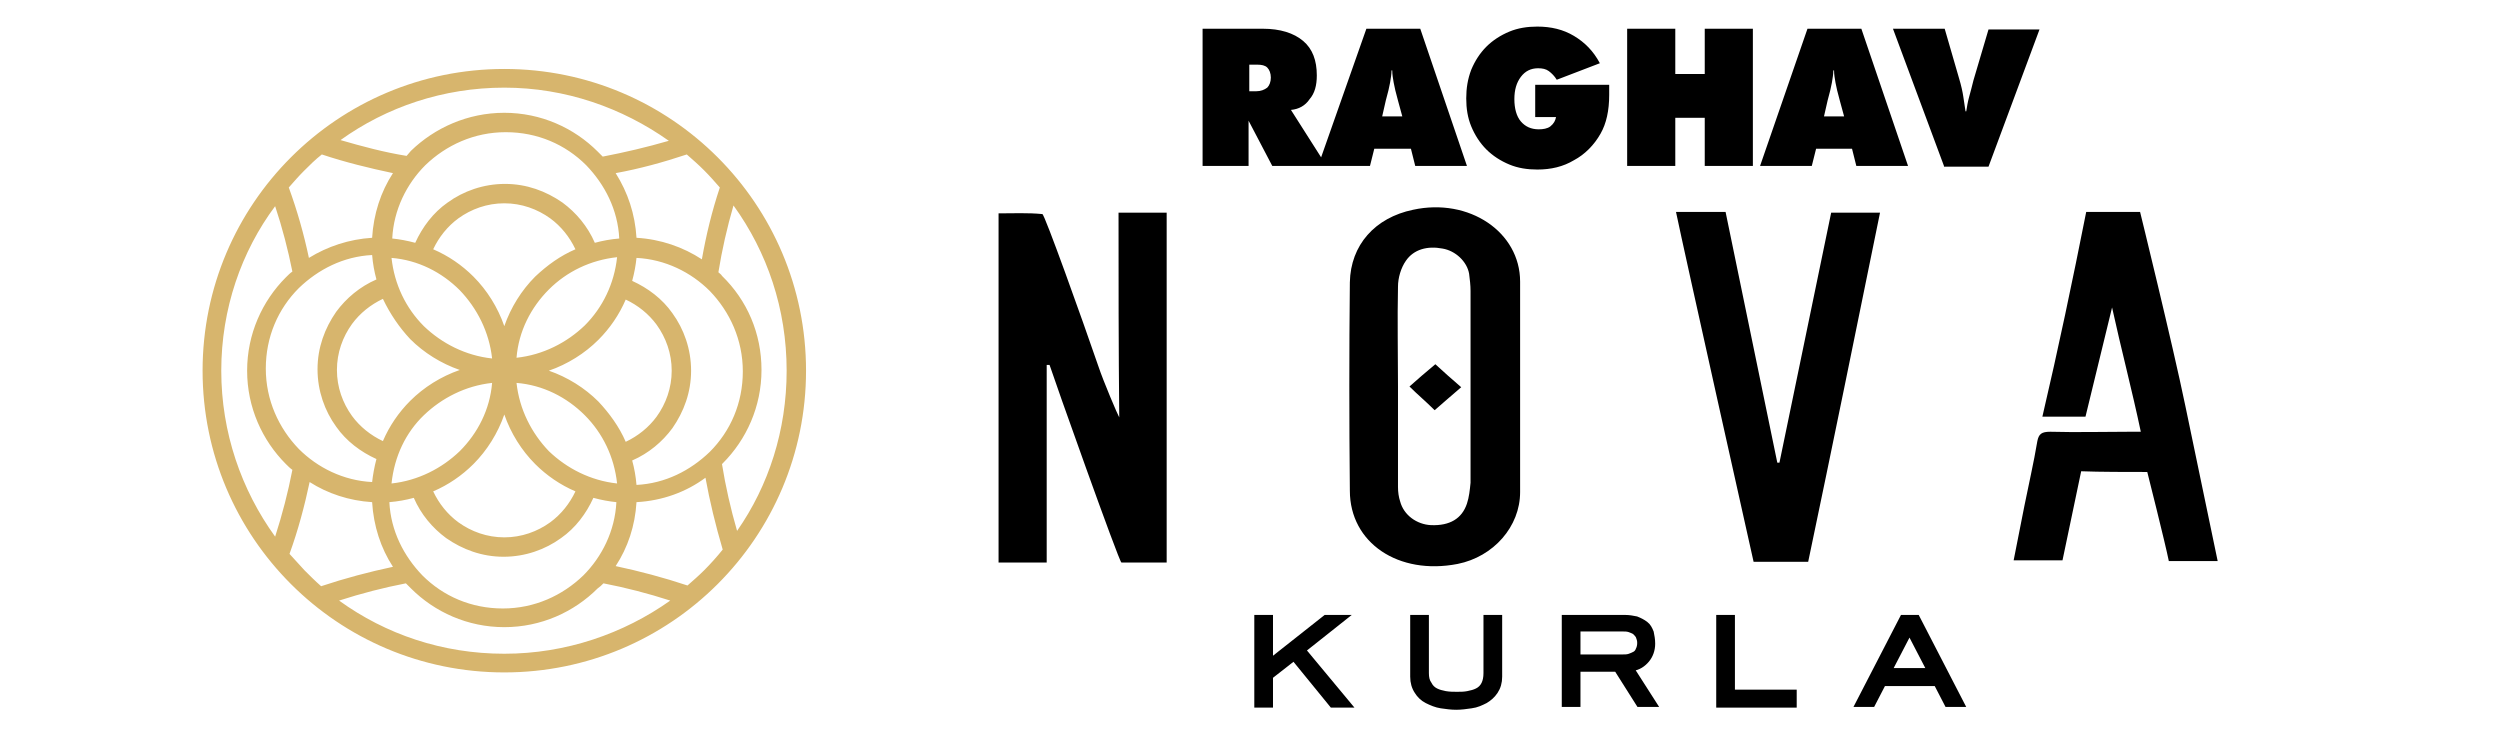 <?xml version="1.0" encoding="utf-8"?>
<!-- Generator: Adobe Illustrator 25.4.1, SVG Export Plug-In . SVG Version: 6.00 Build 0)  -->
<svg version="1.1" id="Layer_1" xmlns="http://www.w3.org/2000/svg" xmlns:xlink="http://www.w3.org/1999/xlink" x="0px" y="0px"
	 viewBox="0 0 348 104" style="enable-background:new 0 0 348 104;" xml:space="preserve">
<style type="text/css">
	.st0{stroke:#000000;stroke-width:0.603;stroke-miterlimit:10;}
	.st1{fill-rule:evenodd;clip-rule:evenodd;fill:#D7B56D;}
</style>
<g>
	<g>
		<path d="M155.7,29.6c2.4,0,4.5,0,6.7,0c0,16.2,0,32.4,0,48.7c-2.1,0-4.2,0-6.3,0c-0.3,0-9.5-25.9-10-27.5c-0.1,0-0.2,0-0.4,0
			c0,9.1,0,18.3,0,27.5c-2.3,0-4.5,0-6.7,0c0-16.2,0-32.3,0-48.6c2,0,4.1-0.1,6.1,0.1c0.3,0,5.5,14.5,7.8,21.2
			c0.7,2.1,2.7,6.8,2.9,7.1C155.7,48.4,155.7,39,155.7,29.6z"/>
		<path d="M211.6,53.9c0,4.9,0,9.7,0,14.6c0,4.8-3.7,9-8.7,10c-8.2,1.6-15-2.9-15-10.2c-0.1-9.7-0.1-19.4,0-29
			c0.1-5.2,3.5-9,8.8-10.1c7.8-1.7,14.9,3.1,14.9,10C211.6,44.1,211.6,49,211.6,53.9z M194.6,53.8c0,4.7,0,9.3,0,14
			c0,0.7,0.1,1.4,0.3,2c0.5,1.9,2.3,3.2,4.3,3.3c2.6,0.1,4.3-0.9,5-3c0.3-0.9,0.4-1.9,0.5-2.9c0-8.9,0-17.8,0-26.7
			c0-0.8-0.1-1.6-0.2-2.4c-0.3-1.7-1.9-3.2-3.7-3.5c-2.1-0.4-4,0.1-5.1,1.7c-0.7,1-1.1,2.4-1.1,3.6
			C194.5,44.5,194.6,49.2,194.6,53.8z"/>
		<path d="M290.4,29.5c2.6,0,5.1,0,7.5,0c0,0,4.5,18.3,6.3,27c1.5,7.2,3,14.4,4.5,21.6c-2.3,0-4.5,0-6.8,0c-0.5-2.5-3-12.4-3-12.4
			c-2.5,0-6.7,0-9.2-0.1c0,0-1.8,8.6-2.6,12.4c-2.2,0-4.4,0-6.8,0c0.5-2.5,1-5.1,1.5-7.6c0.6-3,1.3-6,1.8-9c0.2-1,0.6-1.3,1.8-1.3
			c3.7,0.1,7.4,0,11,0c0.5,0,0.9,0,1.6,0c-1.2-5.7-2.8-11.8-4-17.3l-3.7,15.2c-2,0-3.9,0-6,0C286.5,48.6,288.5,39.1,290.4,29.5z"/>
		<path d="M233.3,29.5c2.3,0,4.6,0,6.9,0c2.4,11.6,4.8,23.3,7.2,34.9c0.1,0,0.2,0,0.3,0c2.4-11.6,4.8-23.2,7.2-34.8
			c2.2,0,4.4,0,6.8,0c-3.3,16.2-6.6,32.4-10,48.6c-2.6,0-5.1,0-7.6,0C244.1,78.2,234.3,34.4,233.3,29.5z"/>
		<path d="M196.2,53.8c1.1-1,2.3-2,3.6-3.1c1.1,1,2.3,2.1,3.6,3.2c-1.2,1-2.4,2.1-3.7,3.2C198.5,55.9,197.3,54.9,196.2,53.8z"/>
	</g>
	<g>
		<path class="st0" d="M181.5,90.5l6.4,7.7h-2.5l-5.3-6.5l-3.2,2.5v4h-2V85.9h2v6l7.6-6h2.8L181.5,90.5z"/>
		<path class="st0" d="M202.8,96.6c0.5,0,1,0,1.5-0.1c0.5-0.1,0.9-0.2,1.3-0.4c0.4-0.2,0.7-0.5,0.9-0.9c0.2-0.4,0.3-0.9,0.3-1.5
			v-7.8h2v8.3c0,0.8-0.2,1.5-0.6,2.1c-0.4,0.6-0.9,1-1.4,1.3c-0.6,0.3-1.2,0.6-2,0.7c-0.7,0.1-1.4,0.2-2.1,0.2
			c-0.7,0-1.4-0.1-2.1-0.2c-0.7-0.1-1.4-0.4-2-0.7c-0.6-0.3-1.1-0.8-1.4-1.3c-0.4-0.6-0.6-1.3-0.6-2.1v-8.3h2v7.8
			c0,0.6,0.1,1.1,0.4,1.5c0.2,0.4,0.5,0.7,0.9,0.9c0.4,0.2,0.8,0.3,1.3,0.4C201.8,96.6,202.3,96.6,202.8,96.6z"/>
		<path class="st0" d="M230.1,89.6c0,0.9-0.3,1.7-0.8,2.3c-0.5,0.6-1.2,1.1-2.1,1.2l3.2,5h-2.3l-3.1-4.9h-5.3v4.9h-2V85.9h8.5
			c0.6,0,1.1,0.1,1.6,0.2c0.5,0.2,0.9,0.4,1.3,0.7c0.4,0.3,0.6,0.7,0.8,1.2C230,88.5,230.1,89,230.1,89.6z M219.6,91.4h6.3
			c0.3,0,0.6,0,0.9-0.1c0.3-0.1,0.5-0.2,0.7-0.3c0.2-0.1,0.4-0.3,0.5-0.6c0.1-0.2,0.2-0.5,0.2-0.9c0-0.4-0.1-0.6-0.2-0.9
			c-0.1-0.2-0.3-0.4-0.5-0.6c-0.2-0.1-0.4-0.2-0.7-0.3c-0.3-0.1-0.6-0.1-0.9-0.1h-6.2V91.4z"/>
		<path class="st0" d="M249.8,96.3v1.9h-10.6V85.9h2v10.4H249.8z"/>
		<path class="st0" d="M266.9,85.9l6.3,12.2H271l-1.5-2.9h-7.3l-1.5,2.9h-2.2l6.3-12.2H266.9z M265.8,88.1l-2.7,5.2h5.4L265.8,88.1z
			"/>
	</g>
	<path d="M253.9,16.2h2.8l-0.6-2.2c-0.3-1.1-0.5-1.9-0.6-2.5c-0.1-0.6-0.2-1.1-0.2-1.7h-0.1c0,0.5-0.1,1.1-0.2,1.7
		c-0.1,0.6-0.3,1.4-0.6,2.5L253.9,16.2z M245,23.1L251.6,4h7.5l6.5,19.1h-7.2l-0.6-2.4h-5l-0.6,2.4H245z M226.5,23.1V4h6.7v6.3h4.1
		V4h6.7v19.1h-6.7v-6.7h-4.1v6.7H226.5z M216.6,16.3h-2.9v-4.5H224c0,0.4,0,0.7,0,0.9c0,0.2,0,0.4,0,0.5c0,1.1-0.1,2.1-0.3,3
		c-0.2,0.9-0.5,1.7-0.9,2.4c-0.9,1.6-2.2,2.9-3.7,3.7c-1.5,0.9-3.2,1.3-5.1,1.3c-1.4,0-2.7-0.2-3.9-0.7c-1.2-0.5-2.3-1.2-3.2-2.1
		c-0.9-0.9-1.6-2-2.1-3.2c-0.5-1.2-0.7-2.5-0.7-3.9c0-1.4,0.2-2.7,0.7-4c0.5-1.2,1.2-2.3,2.1-3.2c0.9-0.9,2-1.6,3.2-2.1
		c1.2-0.5,2.5-0.7,3.9-0.7c1.9,0,3.6,0.4,5.1,1.3c1.5,0.9,2.7,2.1,3.6,3.8l-6,2.3c-0.3-0.5-0.7-0.9-1.1-1.2
		c-0.4-0.3-0.9-0.4-1.5-0.4c-1,0-1.8,0.4-2.4,1.2c-0.6,0.8-0.9,1.8-0.9,3.1c0,1.3,0.3,2.4,0.9,3.1c0.6,0.7,1.4,1.1,2.5,1.1
		c0.6,0,1.2-0.1,1.6-0.4C216.3,17.2,216.5,16.8,216.6,16.3z M192.4,16.2h2.8l-0.6-2.2c-0.3-1.1-0.5-1.9-0.6-2.5
		c-0.1-0.6-0.2-1.1-0.2-1.7h-0.1c0,0.5-0.1,1.1-0.2,1.7c-0.1,0.6-0.3,1.4-0.6,2.5L192.4,16.2z M173.9,9v3.7h1c0.6,0,1.1-0.2,1.5-0.5
		c0.3-0.3,0.5-0.8,0.5-1.4c0-0.6-0.2-1.1-0.5-1.4C176.1,9.1,175.6,9,175,9H173.9z M167.4,23.1V4h8.4c2.4,0,4.3,0.6,5.6,1.7
		c1.3,1.1,1.9,2.7,1.9,4.8c0,1.4-0.3,2.5-1,3.3c-0.6,0.9-1.5,1.4-2.6,1.5l4.2,6.6L190.2,4h7.5l6.5,19.1h-7.2l-0.6-2.4h-5.1l-0.6,2.4
		h-6h-1.2h-6.4l-3.3-6.3v6.3H167.4z M270.6,23.1L263.5,4h7.2l2,6.9c0.3,1,0.5,1.9,0.6,2.6c0.1,0.7,0.2,1.3,0.3,2h0.1
		c0.1-0.6,0.2-1.3,0.4-2c0.2-0.7,0.4-1.5,0.6-2.3l2.1-7.1h7.1l-7.1,19.1H270.6z"/>
	<path class="st1" d="M70.2,15.7c5.1,0,9.7,2.1,13,5.4c0.2,0.2,0.5,0.5,0.7,0.7c3.1-0.6,6.1-1.3,9.2-2.2c-6.5-4.6-14.4-7.4-22.9-7.4
		c-8.5,0-16.4,2.7-22.8,7.3c3.1,0.9,6.1,1.7,9.2,2.2c0.2-0.2,0.4-0.5,0.6-0.7C60.5,17.8,65.1,15.7,70.2,15.7 M85.9,35.8
		c-3.7,0.4-7,2-9.5,4.5c-2.5,2.5-4.2,5.8-4.5,9.5c3.7-0.4,7-2.1,9.5-4.5C83.9,42.8,85.5,39.5,85.9,35.8z M88.6,33.1
		c3.4,0.2,6.5,1.3,9.1,3c0.6-3.4,1.4-6.7,2.5-10c-0.7-0.8-1.4-1.6-2.2-2.4c-0.8-0.8-1.6-1.5-2.4-2.2c-3.3,1.1-6.6,2-9.9,2.6
		C87.4,26.8,88.4,29.8,88.6,33.1z M106,51.5c0,5.1-2.1,9.7-5.4,13c0,0,0,0-0.1,0.1c0.5,3.1,1.2,6.2,2.1,9.3c4.4-6.3,6.9-14,6.9-22.3
		c0-8.6-2.7-16.5-7.4-23c-0.9,3.1-1.6,6.2-2.1,9.3c0.2,0.2,0.4,0.3,0.5,0.5C104,41.8,106,46.4,106,51.5z M88.6,69.9
		c-0.2,3.3-1.2,6.3-2.9,8.9c3.3,0.7,6.7,1.6,10,2.7c0.8-0.7,1.6-1.4,2.3-2.1c0.9-0.9,1.8-1.9,2.6-2.9c-1-3.4-1.8-6.7-2.4-10
		C95.5,68.5,92.2,69.7,88.6,69.9z M83.2,81.9c-3.3,3.3-7.9,5.4-13,5.4c-5.1,0-9.7-2.1-13-5.4c-0.2-0.2-0.5-0.5-0.7-0.7
		c-3.1,0.6-6.2,1.4-9.3,2.4c6.5,4.7,14.4,7.4,23,7.4c8.6,0,16.6-2.8,23.1-7.4c-3.1-1-6.2-1.8-9.3-2.4C83.7,81.5,83.5,81.7,83.2,81.9
		z M85.9,67.3c-0.4-3.7-2-7-4.5-9.5c-2.5-2.5-5.8-4.2-9.5-4.5c0.4,3.7,2.1,7,4.5,9.5C78.9,65.2,82.2,66.9,85.9,67.3z M51.8,69.9
		c-3.2-0.2-6.2-1.2-8.7-2.8c-0.7,3.3-1.6,6.7-2.8,10c0.7,0.8,1.4,1.5,2.1,2.3c0.7,0.7,1.5,1.5,2.3,2.2c3.3-1.1,6.7-2,10-2.7
		C53,76.3,52,73.2,51.8,69.9z M43,35.9c2.6-1.6,5.6-2.6,8.8-2.8c0.2-3.3,1.2-6.4,2.9-9c-3.3-0.7-6.6-1.5-9.9-2.6
		c-0.9,0.7-1.7,1.5-2.5,2.3c-0.7,0.7-1.4,1.5-2.1,2.3C41.4,29.4,42.3,32.6,43,35.9z M39.8,64.6c-3.3-3.3-5.4-7.9-5.4-13
		c0-5.1,2.1-9.7,5.4-13c0.3-0.3,0.6-0.6,0.9-0.8c-0.6-3-1.4-6.1-2.4-9.1C33.6,35,30.8,43,30.8,51.6c0,8.6,2.8,16.6,7.5,23.1
		c1-3.1,1.8-6.2,2.4-9.3C40.4,65.2,40.1,64.9,39.8,64.6z M68.5,49.9c-0.4-3.7-2.1-7-4.5-9.5c-2.5-2.5-5.8-4.2-9.5-4.5
		c0.4,3.7,2,7,4.5,9.5C61.5,47.8,64.8,49.5,68.5,49.9z M54.5,67.3c3.7-0.4,7-2.1,9.5-4.5c2.5-2.5,4.2-5.8,4.5-9.5
		c-3.7,0.4-7,2.1-9.5,4.5C56.5,60.2,54.9,63.5,54.5,67.3z M80.1,34.7c-0.8-1.7-2-3.2-3.5-4.3c-1.8-1.3-4-2.1-6.4-2.1
		c-2.4,0-4.6,0.8-6.4,2.1c-1.5,1.1-2.7,2.6-3.5,4.3c2.1,0.9,4,2.2,5.6,3.8c1.9,1.9,3.4,4.3,4.3,6.9c0.9-2.6,2.4-5,4.3-6.9
		C76.2,36.9,78,35.6,80.1,34.7z M57.8,33.8c1-2.2,2.5-4.2,4.5-5.6c2.2-1.6,5-2.6,8-2.6c3,0,5.7,1,8,2.6c1.9,1.4,3.5,3.3,4.5,5.6
		c1.1-0.3,2.2-0.5,3.4-0.6c-0.2-4-2-7.5-4.6-10.2c-2.9-2.9-6.8-4.6-11.2-4.6c-4.4,0-8.3,1.8-11.2,4.6c-2.6,2.6-4.4,6.2-4.6,10.2
		C55.6,33.3,56.7,33.5,57.8,33.8z M87.1,61.5c1.7-0.8,3.2-2,4.3-3.5c1.3-1.8,2.1-4,2.1-6.4c0-2.4-0.8-4.6-2.1-6.4
		c-1.1-1.5-2.6-2.7-4.3-3.5c-0.9,2.1-2.2,4-3.8,5.6c-1.9,1.9-4.3,3.4-6.9,4.3c2.6,0.9,5,2.4,6.9,4.3C84.8,57.5,86.2,59.4,87.1,61.5z
		 M88,39.1c2.2,1,4.2,2.5,5.6,4.5c1.6,2.2,2.6,5,2.6,8s-1,5.7-2.6,8c-1.4,1.9-3.3,3.5-5.6,4.5c0.3,1.1,0.5,2.2,0.6,3.4
		c4-0.2,7.5-2,10.2-4.6c2.9-2.9,4.6-6.8,4.6-11.2c0-4.4-1.8-8.3-4.6-11.2c-2.6-2.6-6.2-4.4-10.2-4.6C88.5,36.9,88.3,38,88,39.1z
		 M82.6,69.3c-1,2.2-2.5,4.2-4.5,5.6c-2.2,1.6-5,2.6-8,2.6c-3,0-5.7-1-8-2.6c-1.9-1.4-3.5-3.3-4.5-5.6c-1.1,0.3-2.2,0.5-3.4,0.6
		c0.2,4,2,7.5,4.6,10.2c2.9,2.9,6.8,4.6,11.2,4.6c4.4,0,8.3-1.8,11.2-4.6c2.6-2.6,4.4-6.2,4.6-10.2C84.8,69.8,83.7,69.6,82.6,69.3z
		 M60.3,68.4c0.8,1.7,2,3.2,3.5,4.3c1.8,1.3,4,2.1,6.4,2.1c2.4,0,4.6-0.8,6.4-2.1c1.5-1.1,2.7-2.6,3.5-4.3c-2.1-0.9-4-2.2-5.6-3.8
		c-1.9-1.9-3.4-4.3-4.3-6.9c-0.9,2.6-2.4,5-4.3,6.9C64.3,66.2,62.4,67.5,60.3,68.4z M52.4,63.9c-2.2-1-4.2-2.5-5.6-4.5
		c-1.6-2.2-2.6-5-2.6-8s1-5.7,2.6-8c1.4-1.9,3.3-3.5,5.6-4.5c-0.3-1.1-0.5-2.2-0.6-3.4c-4,0.2-7.5,2-10.2,4.6
		c-2.9,2.9-4.6,6.8-4.6,11.2c0,4.4,1.8,8.3,4.6,11.2c2.6,2.6,6.2,4.4,10.2,4.6C51.9,66.2,52.1,65,52.4,63.9z M53.3,41.6
		c-1.7,0.8-3.2,2-4.3,3.5c-1.3,1.8-2.1,4-2.1,6.4c0,2.4,0.8,4.6,2.1,6.4c1.1,1.5,2.6,2.7,4.3,3.5c0.9-2.1,2.2-4,3.8-5.6
		c1.9-1.9,4.3-3.4,6.9-4.3c-2.6-0.9-5-2.4-6.9-4.3C55.6,45.6,54.3,43.7,53.3,41.6z M70.2,9.6c11.6,0,22.1,4.7,29.7,12.3
		c7.6,7.6,12.3,18.1,12.3,29.7c0,11.6-4.7,22.1-12.3,29.7c-7.6,7.6-18.1,12.3-29.7,12.3c-11.6,0-22.1-4.7-29.7-12.3
		c-7.6-7.6-12.3-18.1-12.3-29.7s4.7-22.1,12.3-29.7C48.1,14.3,58.6,9.6,70.2,9.6z"/>
</g>
</svg>
